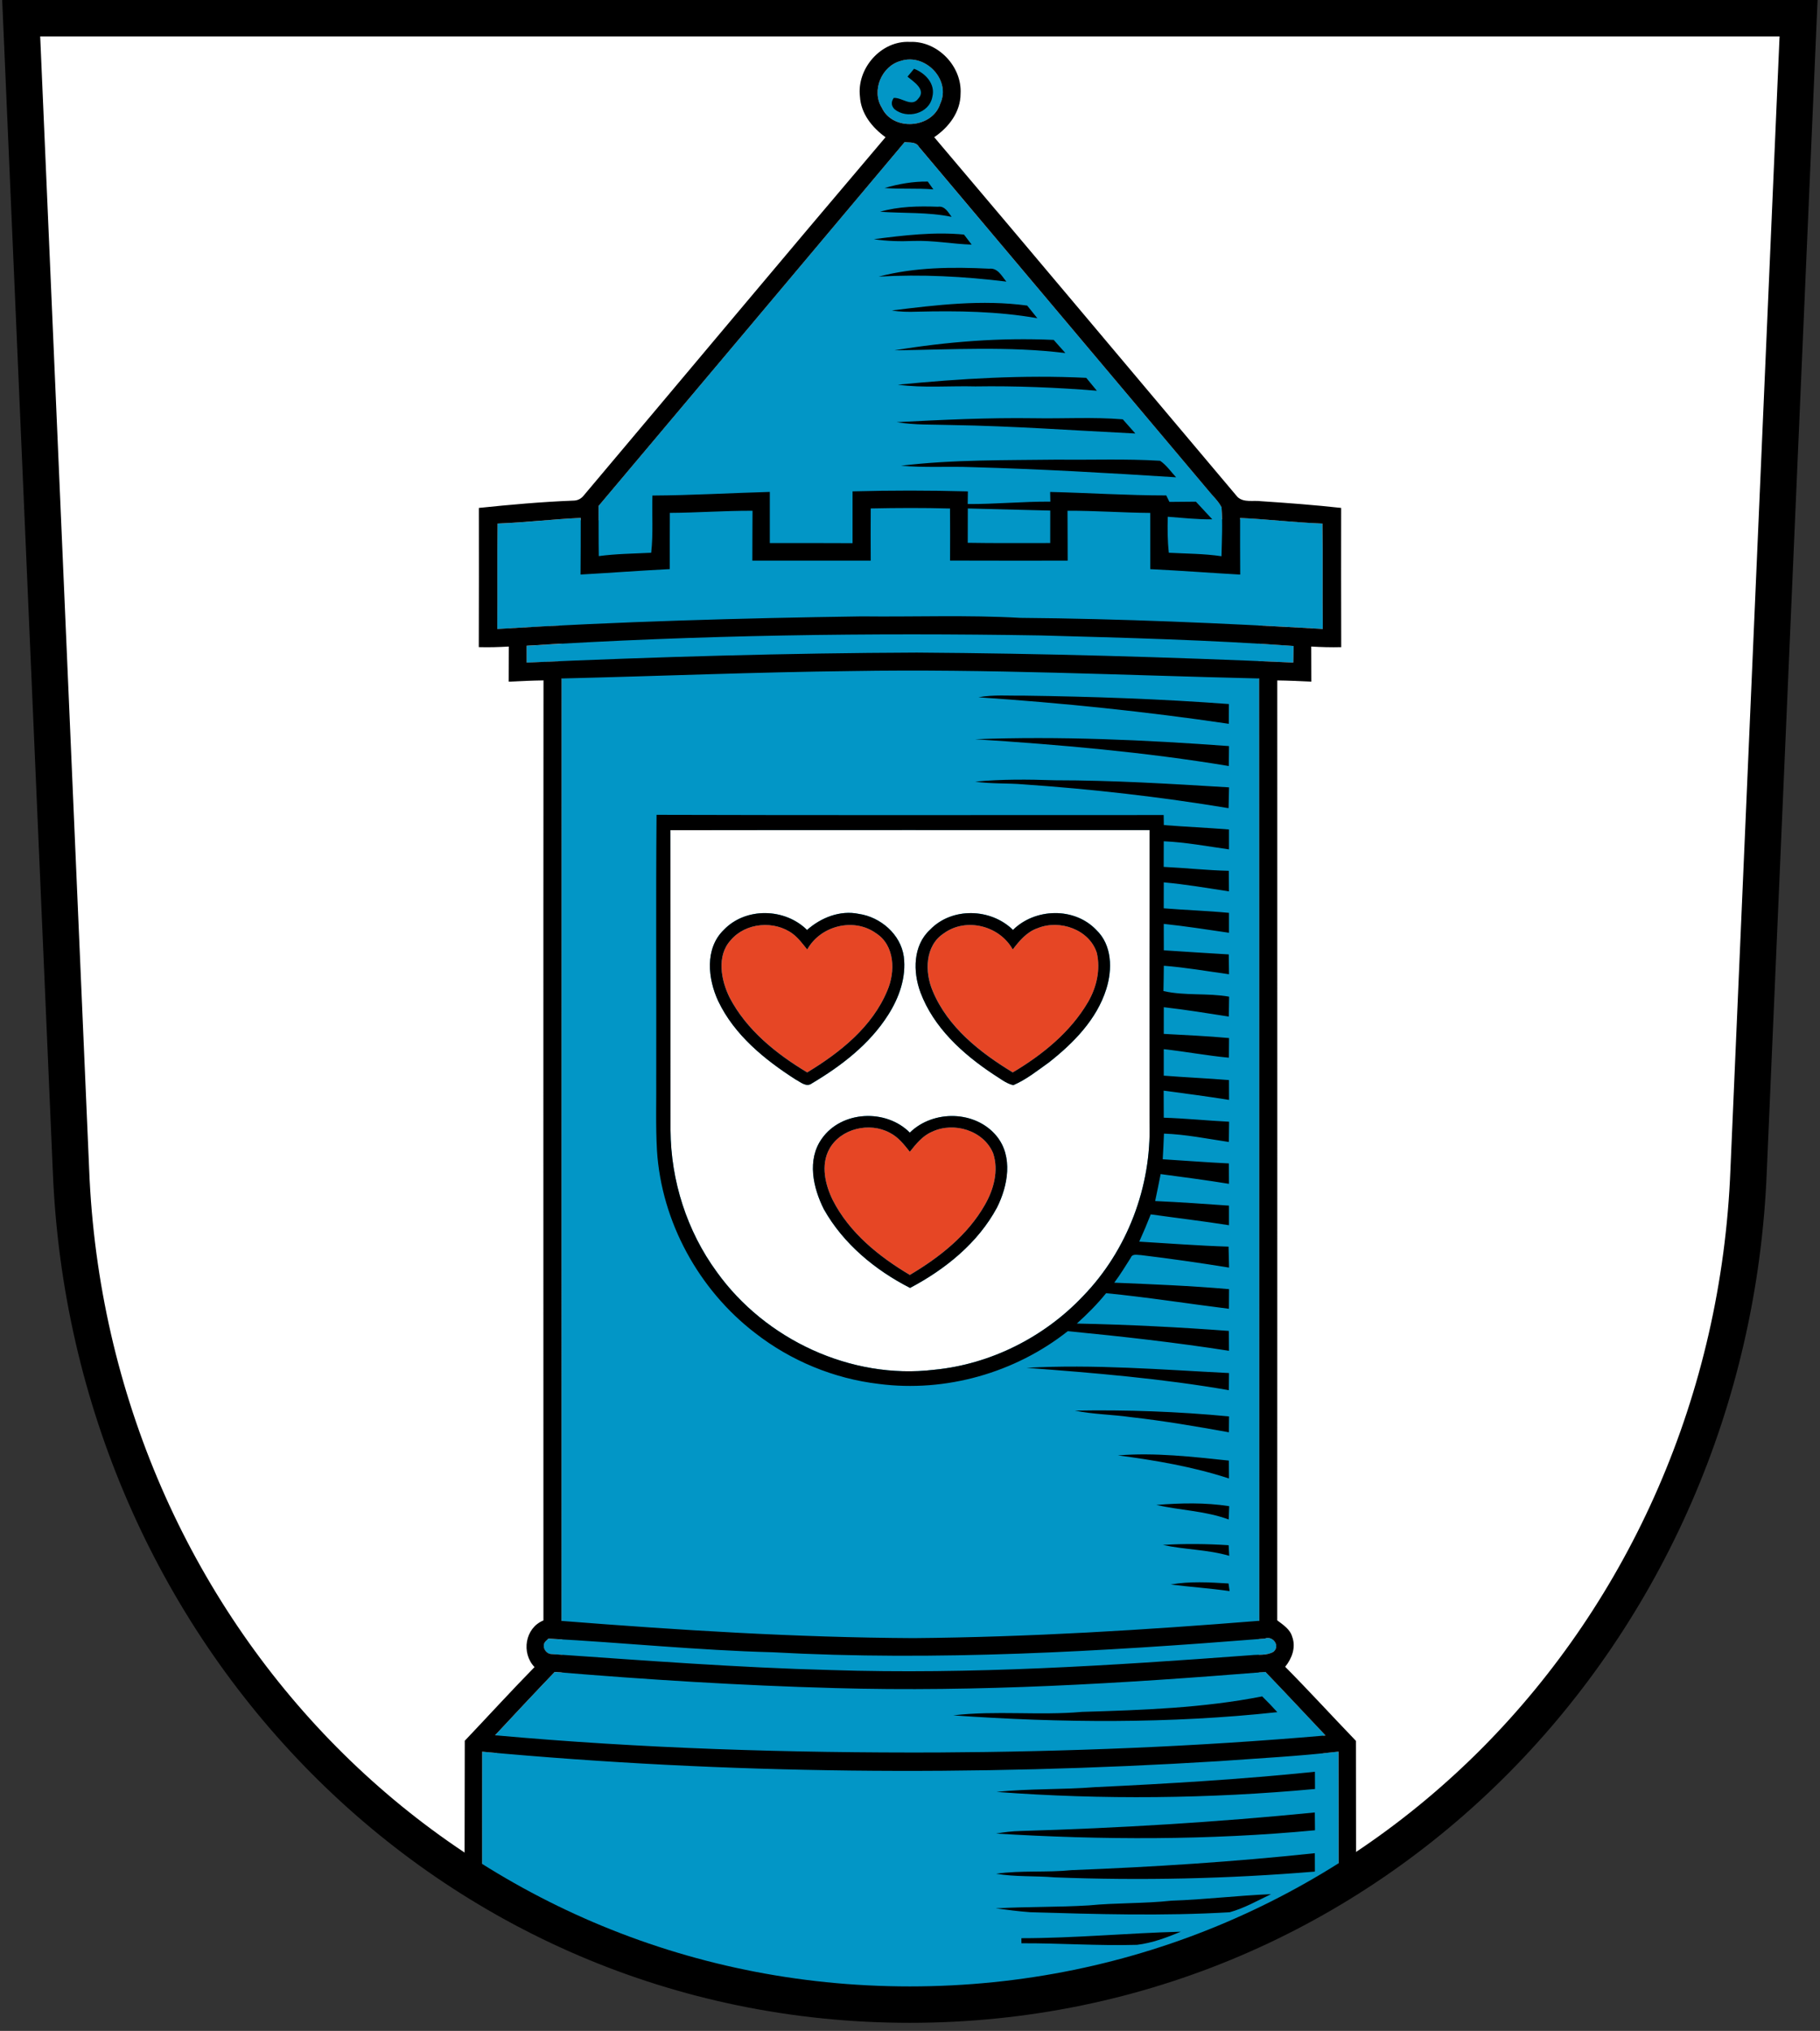<svg xmlns="http://www.w3.org/2000/svg" height="1004" width="900"><rect width="100%" height="100%" fill="#333333" stroke="none"/><path fill="#fff" d="m889.4 9-24.7 569.5c-8.9 227.6-186.1 412.5-414.8 412.5s-405.8-185-414.8-412.5l-24.62-569.5z"></path><path fill="#0296c6" d="m331.49 410.41c79-.136 157.98-.034 236.98-.051-.085 48.29-.034 96.58-.034 144.88 1 31.389-11.03 63.03-32.921 85.57-19.17 20.273-45.756 33.653-73.57 36.34-41.11 4.936-83.51-14.894-107.51-48.38-14.758-20.17-22.725-45.09-22.861-70.05-.068-49.43.085-98.88-.085-148.31zm26.384 49.33c-9.413 9.175-7.813 24.15-2.707 35.13 7.983 16.767 22.929 28.938 38.27 38.76 2.434 1.26 5.328 4.02 8.103 1.907 14.537-8.63 28.478-19.337 37.653-33.789 5.447-8.511 9.07-18.69 7.745-28.904-1.549-10.996-11.524-19.524-22.248-21.07-9.26-1.923-18.69 1.838-25.584 7.949-10.979-10.894-30.436-11.337-41.23.017m102.05-.137c-8.494 7.813-8.494 20.801-4.749 30.946 6.519 17.397 20.835 30.402 35.968 40.462 3.217 1.941 6.213 4.562 9.958 5.43 6.451-2.758 11.984-7.234 17.669-11.286 12.09-9.532 23.593-21.19 28.31-36.22 3.064-9.72 2.911-21.754-4.953-29.23-10.775-11.337-30.23-10.843-41.19 0-10.928-10.775-30.23-11.337-41.01-.102m-53.52 103.29c-7.456 10.435-4.341 24.342 1.038 34.964 9.584 17 25.363 30.06 42.59 38.828 17.363-9.158 33.585-22.21 42.998-39.747 5.379-10.724 8.02-25.12-.119-35.2-10.367-12.835-31.389-13.243-42.998-1.821-11.762-11.864-33.755-10.894-43.509 2.979m255.49 303.01c-2.54.294-5.083.567-7.626.824v-8.69c.402-.036.807-.065 1.209-.1-9.907-10.469-19.729-21.02-29.721-31.406-1.064.085-2.128.165-3.192.25v-8.724c2.538-.063 5.071-.216 7.26-1.554 3.302-3.01-.46-8.05-4.375-6.468-.96.077-1.923.141-2.885.216v-9.01c.048-.003.097-.007.145-.001-.085-155.29.051-310.57-.085-465.85-.09-.002-.182-.005-.272-.007v-8.571c5.725.235 11.451.463 17.17.715.051-2.724.102-5.464.17-8.188-5.779-.417-11.561-.783-17.346-1.132v-9.02c10.59.533 21.18 1.105 31.763 1.709-.221-17.363.085-34.725-.187-52.09-13.584-.494-27.1-2.162-40.7-2.758v.672h-8.92c-.039-1.98-.117-3.958-.255-5.932-1.583-3.166-4.341-5.566-6.519-8.307-47.74-56.62-95.47-113.29-143.18-169.92-1.48-2.573-4.55-1.96-7.02-2.301-50.38 60-100.87 119.94-151.34 179.86.001 2.354.007 4.705.007 7.06h-8.843v-1.115c-13.72.596-27.372 2.264-41.11 2.775-.238 17.363.034 34.725-.153 52.11 10.651-.647 21.303-1.212 31.959-1.741v9.03c-5.815.318-11.628.655-17.439 1.02 0 2.775 0 5.549.017 8.324 5.806-.255 11.614-.473 17.422-.71v8.552c-.054 0-.107.002-.162.003-.068 155.29-.017 310.59-.034 465.9.136.001.272.02.409.032v9.134c-2.298-.136-4.596-.277-6.894-.398l-1.021 1c-2.792 2.247-.511 6.69 2.69 6.639 1.741.119 3.483.243 5.226.363v8.771c-1.26-.104-2.519-.196-3.779-.301-9.924 10.349-19.712 20.818-29.482 31.3.306.027.613.051.919.078v8.661c-2.434-.214-4.868-.412-7.303-.637-.051 19.08-.017 38.16-.017 57.25 69.45 44.41 153.22 65.774 235.42 60.6 66.49-3.796 131.9-24.767 188.1-60.56-.015-19.1.036-38.21-.032-57.31zm-196.93-814.69c5.43-11.745-7.422-25.02-19.439-21.14-9.532 2.434-14.741 14.792-9.43 23.2 5.464 11.728 25.02 10.247 28.87-2.06"></path><path d="m331.49 410.41c.17 49.43.017 98.88.085 148.31.136 24.955 8.103 49.875 22.861 70.05 24 33.483 66.4 53.31 107.51 48.38 27.814-2.689 54.4-16.07 73.57-36.34 21.891-22.537 33.925-54.18 32.921-85.57 0-48.29-.051-96.58.034-144.88-79 .017-157.98-.085-236.98.051zm173.59 547.76c26.333 0 52.582-2.536 78.864-3.217-6.962 2.877-14.162 5.6-21.669 6.486-19.07.545-38.1-.851-57.16-.766zm74.23-18.554c16.443-.528 32.802-2.57 49.23-3.217-6.69 3.2-13.277 6.945-20.461 8.937-32.836 1.941-65.757.953-98.61-.017-5.719-.409-11.405-1.192-17.11-1.907 15.354-.868 30.759-.528 46.1-1.464 13.584-1.328 27.27-.851 40.853-2.332zm-49.36-15.1c40.15-1.549 80.28-4.102 120.24-8.375 0 3.01.017 6.06.034 9.09-42.794 3.558-85.77 4.528-128.69 2.86-9.652-.817-19.405-.17-28.989-1.787 12.392-1.753 24.955-.511 37.4-1.787zm-25.499-19.337c48.666-1.413 97.28-4.358 145.73-9.175.017 2.928.051 5.856.085 8.801-52.41 4.971-105.2 4.834-157.71 1.634 3.932-.681 7.898-1.174 11.899-1.26zm37.11-21.686c36.27-1.702 72.53-3.881 108.67-7.609 0 2.826.017 5.668.051 8.511-52.34 4.834-105.09 5.396-157.51 1.447 16.205-1.685 32.563-1.055 48.786-2.349zm-6.503-37.21c29.789-.885 59.765-1.889 89.09-7.66 2.57 2.519 5.073 5.107 7.49 7.796-53.21 5.754-106.95 5.328-160.28 1.583 21.11-2.485 42.521.17 63.697-1.719m43.814-62.965c9.464-1.668 19.1-1.106 28.648-.511.136.936.392 2.826.528 3.762-9.703-1.379-19.473-2.06-29.18-3.251m-3.847-19.576c10.826-.664 21.703-.545 32.546.153.085 1.736.187 3.472.289 5.226-10.724-3.132-21.993-2.996-32.836-5.379m-3.217-19.763c11.967-.953 24.15-1.243 36.05.613-.085 2.179-.17 4.375-.255 6.571-11.524-4.255-23.916-4.494-35.798-7.183m-18.98-24.495c18.316-1.481 36.649.664 54.862 2.57 0 2.945.034 5.89.051 8.835-17.839-5.805-36.36-8.988-54.914-11.405m-21.26-22.13c25.431-.46 50.879.443 76.21 2.86-.034 2.604-.051 5.226-.068 7.847-16.09-2.894-32.22-5.668-48.48-7.49-9.192-1.311-18.537-1.362-27.661-3.217m-23.967-21.16c33.36-1.838 66.829.902 100.16 2.587-.034 2.809-.051 5.634-.085 8.46-33.11-5.754-66.61-8.545-100.07-11.05zm-101.19-113.29c9.754-13.873 31.746-14.843 43.509-2.979 11.609-11.422 32.632-11.01 42.998 1.821 8.137 10.08 5.498 24.478.119 35.2-9.413 17.533-25.635 30.589-42.998 39.747-17.226-8.766-33.01-21.822-42.59-38.828-5.379-10.622-8.494-24.529-1.038-34.964m3.677 5.175c-4.324 7.915-2.026 17.652 1.77 25.312 8.222 16.07 22.793 27.814 38.06 36.887 14.605-8.647 28.546-19.61 37.07-34.572 4.392-7.575 6.979-16.971 4.136-25.55-4.647-11.286-19.456-15.763-30.16-10.673-4.715 1.958-7.949 6.04-11.05 9.924-2.809-3.524-5.685-7.251-9.805-9.345-10.03-5.532-24.393-2.23-30.03 8.02m49.829-108.46c10.775-11.235 30.08-10.673 41.01.102 10.962-10.843 30.419-11.337 41.19 0 7.864 7.473 8.02 19.507 4.953 29.23-4.715 15.03-16.222 26.691-28.31 36.22-5.685 4.051-11.218 8.528-17.669 11.286-3.745-.868-6.741-3.49-9.958-5.43-15.13-10.06-29.448-23.06-35.968-40.462-3.745-10.145-3.745-23.13 4.749-30.946m6.792 1.804c-9.362 6.094-9.498 19.13-5.498 28.461 7.456 17.941 23.44 30.47 39.594 40.27 14.69-8.715 28.546-19.916 37.26-34.827 4.205-7.252 6.213-15.984 4.307-24.26-3.694-11.592-18.384-16.631-29.18-12.239-5.362 1.787-9.09 6.247-12.392 10.571-6.502-11.796-23.08-16-34.09-7.983zm-108.84-1.668c10.792-11.354 30.25-10.911 41.23-.017 6.894-6.111 16.324-9.873 25.584-7.949 10.724 1.549 20.699 10.08 22.248 21.07 1.328 10.213-2.298 20.393-7.745 28.904-9.175 14.452-23.12 25.16-37.653 33.789-2.775 2.111-5.668-.647-8.103-1.907-15.337-9.822-30.28-21.993-38.27-38.76-5.107-10.979-6.707-25.959 2.707-35.13m3.422 5.108c-7.03 7.728-4.732 19.729-.494 28.29 8.392 16.07 23.06 27.831 38.37 37.01 16.256-9.839 32.22-22.503 39.662-40.547 3.966-9.277 3.728-22.2-5.566-28.22-11.05-7.966-27.576-3.762-34.08 8.03-2.196-2.707-4.29-5.566-7.06-7.711-9.07-6.843-23.457-5.685-30.827 3.149m120.94-78.45c13.12-1.26 26.316-1.123 39.474-.681 28.733 0 57.42 1.753 86.08 3.507-.085 3.421-.17 6.843-.238 10.281-33.568-5.566-67.42-9.43-101.37-11.762-7.966-.681-16.02-.204-23.95-1.345zm-.034-20.971c41.858-1.583 83.82.323 125.57 3.387l-.102 9.856c-41.517-6.894-83.49-10.554-125.47-13.243zm1.651-20.733c7.405-1.396 14.945-.698 22.418-.817 33.84.46 67.68 1.634 101.45 4.153-.017 3.251-.034 6.502-.051 9.771-41.06-6.077-82.39-10.315-123.82-13.11zm-38.28-114.48c25.721-3.081 51.73-2.673 77.59-3.01 16.835.204 33.704-.477 50.52.562 3.149 2.128 5.345 5.379 7.915 8.171-33.619-2.162-67.25-4.085-100.91-5.02-11.711-.46-23.44.34-35.12-.698zm-2.162-21.533c22.605-1.157 45.21-2.264 67.85-1.94 14.656.272 29.346-.664 43.985.545 2.043 2.349 4.119 4.664 6.196 6.996-30.32-1.481-60.58-3.711-90.93-4.188-9.04-.289-18.15.068-27.1-1.413m.597-18.52c30.963-3.01 62.06-4.919 93.16-3.387 1.736 2.111 3.49 4.238 5.243 6.366-19.984-1.617-40.02-2.434-60.07-2.128-12.767-.34-25.618.868-38.33-.851m-1.753-16.988c26.01-4.256 52.44-6.383 78.81-5.158 1.941 2.162 3.864 4.324 5.788 6.502-28.1-3.456-56.39-1.702-84.6-1.345m-1.226-19.712c22.15-2.741 44.649-5.464 66.931-2.417 1.668 2.094 3.336 4.17 5.02 6.247-19.678-3.456-39.696-3.711-59.61-3.217-4.136.153-8.273.085-12.341-.613m-6.485-16.733c17.788-4.681 36.427-4.817 54.675-3.915 4.238-.477 6.162 3.694 8.46 6.383-20.937-2.57-42.08-3.694-63.13-2.468m-2.417-18.503c14.775-1.906 29.67-3.694 44.581-2.281 1.26 1.651 2.519 3.319 3.796 4.971-9.635-.323-19.17-2.179-28.836-1.821-6.519.272-13.07.119-19.541-.868m3.064-13.567c9.26-2.656 19.01-2.826 28.597-2.468 3.438-.545 5.09 2.724 6.792 5-11.694-2.434-23.576-1.685-35.389-2.536m2.213-11.728c6.962-1.992 14.13-3.302 21.397-3.183.919 1.294 1.838 2.57 2.758 3.864-8.03-.681-16.1-.051-24.15-.681m14.604-58.948c5.583 2.145 10.69 7.456 9.04 13.924-1.532 8.307-12.63 11.12-18.724 6.04-1.617-1.702-1.736-3.541-.374-5.549 4.068-.34 8.886 4.766 12.12.374 4.136-4.443-2.247-8.341-5.294-10.894.8-.987 2.417-2.928 3.234-3.898m-213.57 831.95c-.051 19.08-.017 38.16-.017 57.25 69.45 44.41 153.22 65.774 235.42 60.6 66.49-3.796 131.9-24.767 188.1-60.56-.017-19.1.034-38.22-.034-57.31-19.627 2.281-39.37 3.285-59.07 4.715-121.35 7.49-243.3 6.468-364.39-4.681zm6.383-8.103c72.74 6.571 145.8 8.766 218.8 8.511 64.04-.357 128.06-2.86 191.86-8.409-9.907-10.469-19.729-21.02-29.721-31.406-70.897 5.702-142.03 10.03-213.19 7.966-46.15-1.26-92.24-4.136-138.27-7.966-9.924 10.349-19.712 20.818-29.482 31.3zm25.346-46.777c-2.792 2.247-.511 6.69 2.69 6.639 45.96 3.166 91.92 6.707 137.98 7.898 69.3 2.264 138.59-2.213 207.67-7.337 3.762-.443 7.949.306 11.32-1.753 3.302-3.01-.46-8.05-4.375-6.468-80.975 6.417-162.31 11.201-243.52 6.758-36.989-.953-73.842-4.783-110.75-6.741zm7.54-475.66c-.068 155.29-.017 310.59-.034 465.9 57.926 4.562 115.97 8.222 174.09 8.511 57.07-.477 114.08-4 170.95-8.562-.085-155.29.051-310.57-.085-465.85-67.19-1.583-134.39-4.8-201.59-3.66-47.798.528-95.55 2.519-143.33 3.66zm-17.28-16.18c0 2.775 0 5.549.017 8.324 64.28-2.826 128.59-4.698 192.93-4.936 62.1.409 124.14 2.196 186.15 4.919.051-2.724.102-5.464.17-8.188-41.602-2.996-83.32-4.068-125.01-5.209-84.77-1.413-169.64-.221-254.26 5.09zm218.16-67.867c-.017 5.651-.017 11.32-.034 16.971 13.584.255 27.18.068 40.785.119 0-5.362 0-10.707.017-16.05-13.584-.34-27.18-.715-40.768-1.038m-48-.017c-.068 8.596-.034 17.192 0 25.806-19.524.017-39.03.017-58.54 0 .051-8.222 0-16.443.085-24.648-13.652-.068-27.25.97-40.887 1.038-.051 9.277-.034 18.537-.034 27.797-14.707.749-29.414 1.855-44.12 2.69.119-9.328.051-18.656.085-27.984-13.72.596-27.372 2.264-41.11 2.775-.238 17.363.034 34.725-.153 52.11 60.02-3.643 120.13-5.345 180.23-6.213 26.13.306 52.27-.766 78.37.732 49.909.409 99.77 2.621 149.61 5.464-.221-17.363.085-34.725-.187-52.09-13.584-.494-27.1-2.162-40.7-2.758 0 9.328-.034 18.656.051 27.984-14.843-.834-29.653-1.975-44.48-2.69 0-9.277 0-18.537-.017-27.797-13.635-.102-27.25-1.124-40.904-1.072.068 8.222.034 16.443.085 24.665-19.388 0-38.777.051-58.17-.034.034-8.579.068-17.16-.017-25.738-13.07-.374-26.13-.306-39.2-.034zm16.76-181.09c-50.38 59.999-100.87 119.94-151.34 179.86.034 8.273-.034 16.529.102 24.801 8.596-1.158 17.26-1.226 25.908-1.651 1.072-9.396.323-18.861.613-28.29 19.371-.102 38.708-1.26 58.05-1.787-.017 8.426-.017 16.852 0 25.278 13.635.017 27.29-.051 40.921.051.034-8.545.034-17.07 0-25.601 18.997-.511 38.03-.511 57.02.017-.034 2.077-.051 4.153-.085 6.247 13.635.085 27.24-1.277 40.87-1.192-.017-1.192-.068-3.592-.102-4.783 19.15.46 38.27 1.719 57.42 1.719l1.566 3.2c4.358-.068 8.732-.085 13.09-.119 2.707 2.911 5.413 5.805 8.103 8.732-7.371.102-14.69-.732-22.01-1.277-.17 5.941-.136 11.881.528 17.805 8.681.46 17.414.426 26.03 1.719.204-8.05.596-16.14.034-24.17-1.583-3.166-4.341-5.566-6.519-8.307-47.73-56.65-95.46-113.32-143.17-169.95-1.481-2.57-4.545-1.958-7.01-2.298zm-1.821-40.17c-9.532 2.434-14.741 14.792-9.43 23.2 5.464 11.728 25.02 10.247 28.87-2.06 5.43-11.745-7.422-25.02-19.439-21.14m-215.81 898.25l.119-67.786c11.524-12.12 22.793-24.478 34.487-36.41-6.639-6.962-4.732-19.32 4.409-23.07 0-154.9-.085-309.8.034-464.71-5.736.085-11.49.34-17.226.63 0-5.788 0-11.575.051-17.363-4.936.289-9.89.443-14.826.289.102-22.946.034-45.892.034-68.821 15.49-1.617 30.997-2.996 46.556-3.609 1.958.017 3.609-.681 4.936-2.094 49.892-59.15 99.51-118.58 149.61-177.56-6.588-4.749-12.171-11.66-12.647-20.09-1.668-13.924 10.52-27.831 24.75-27.03 13.618-.579 25.789 12.05 25.01 25.618 0 9-5.856 16.648-13.04 21.482 50.15 59.15 99.95 118.58 149.97 177.85 3.115 2.945 7.796 1.583 11.643 2.111 13.226.868 26.452 1.855 39.628 3.319 0 22.946-.068 45.892.034 68.838-4.953.136-9.89-.017-14.826-.306.051 5.788.034 11.575.051 17.363-5.617-.272-11.235-.545-16.852-.613.017 154.88.034 309.77-.017 464.65 2.894 2.213 6.315 4.341 7.388 8.09 1.958 5.243-.102 10.724-3.456 14.877 11.899 11.984 23.286 24.478 34.998 36.632l.068 64.3c-47.08 34.794-143.38 68.898-207.74 68.898-58.05 0-125.62-2.843-233.13-65.49zm94.8-396.93c.102-42.862-.221-85.72.153-128.59 83.6.272 167.17.068 250.77.102.017 1.243.068 3.728.085 4.971 10.741.834 21.499 1.311 32.22 2.162-.017 3.268-.017 6.553 0 9.839-10.741-1.498-21.414-3.541-32.26-4-.017 4.221-.017 8.443-.034 12.665 10.741.511 21.448 1.702 32.21 1.94.017 3.37.051 6.758.068 10.162-10.724-1.634-21.431-3.49-32.24-4.46 0 4.273-.017 8.545-.017 12.835 10.758.885 21.533 1.209 32.27 2.247v9.839c-10.741-1.566-21.465-3.251-32.26-4.392 0 4.358 0 8.715.034 13.07 10.707.664 21.397 1.43 32.12 2.026.034 3.268.068 6.519.119 9.805-10.741-1.481-21.431-3.37-32.24-4.204-.034 4.17-.085 8.341-.187 12.511 10.656 2.434 21.737.885 32.478 2.775-.068 3.268-.102 6.553-.153 9.839-10.69-1.668-21.38-3.404-32.15-4.63-.017 4.392-.017 8.8-.017 13.192 10.758.596 21.55 1.072 32.29 2.06-.034 3.217-.068 6.451-.085 9.703-10.792-.987-21.448-3.047-32.21-4.205v13.09c10.741.851 21.516 1.311 32.26 2.179 0 3.268 0 6.537.034 9.805-10.758-1.736-21.55-3.132-32.34-4.579.034 4.46.051 8.92.051 13.379 10.792.34 21.533 1.447 32.31 1.992-.051 3.336-.085 6.673-.119 10.01-10.673-1.583-21.295-3.762-32.09-4.136-.153 4.221-.374 8.443-.613 12.682 10.911.664 21.805 1.532 32.717 2.06.017 3.353.034 6.707.051 10.08-11.235-1.821-22.52-3.302-33.789-4.817-.851 4.443-1.804 8.886-2.723 13.328 12.188.545 24.342 1.396 36.513 2.264-.017 3.234-.017 6.451 0 9.686-12.869-2.026-25.806-3.558-38.691-5.362-1.77 4.545-3.677 9.04-5.685 13.482 14.724.868 29.414 2.026 44.16 2.468.102 3.456.187 6.911.255 10.367-14.452-2.349-28.972-4.426-43.509-6.179-1.719.017-4.29-.902-5.09 1.294-2.673 4.153-5.192 8.409-8.188 12.341 18.946.783 37.908 1.532 56.786 3.2-.034 3.234-.051 6.468-.068 9.703-20.256-2.519-40.43-5.736-60.735-7.711-4.375 5.43-9.311 10.349-14.469 15.01 25.09.511 50.15 1.77 75.17 3.643.034 3.268.034 6.553.068 9.822-26.452-4.136-53.08-7.115-79.72-9.703-26.06 20.614-60.43 30.368-93.42 26.08-22.23-2.604-43.577-11.439-61.21-25.19-27.882-21.397-46.28-54.999-48.51-90.15-.715-12.46-.255-24.937-.374-37.4z"></path><path fill="#e64625" d="m410.08 568.07c5.634-10.247 20-13.55 30.03-8.02 4.119 2.094 6.996 5.822 9.805 9.345 3.098-3.881 6.332-7.966 11.05-9.924 10.707-5.09 25.516-.613 30.16 10.673 2.843 8.579.255 17.975-4.136 25.55-8.528 14.962-22.469 25.925-37.07 34.572-15.269-9.07-29.84-20.818-38.06-36.887-3.796-7.66-6.094-17.397-1.77-25.312m56.634-106.66c11.01-8.02 27.593-3.813 34.1 7.983 3.302-4.324 7.03-8.783 12.392-10.571 10.792-4.392 25.482.647 29.18 12.239 1.907 8.273-.102 17-4.307 24.26-8.715 14.911-22.571 26.11-37.26 34.827-16.15-9.805-32.14-22.333-39.594-40.27-4-9.328-3.864-22.367 5.498-28.461zm-105.42 3.438c7.371-8.834 21.754-9.992 30.827-3.149 2.775 2.145 4.868 5 7.06 7.711 6.502-11.796 23.03-16 34.08-8.03 9.294 6.03 9.532 18.946 5.566 28.22-7.439 18.04-23.406 30.708-39.662 40.547-15.303-9.175-29.976-20.937-38.37-37.01-4.238-8.562-6.536-20.563.494-28.29"></path><path stroke="#000" stroke-width="18" fill="none" d="m889.4 9-24.7 569.5c-8.9 227.6-186.1 412.5-414.8 412.5s-405.8-185-414.8-412.5l-24.62-569.5z"></path></svg>